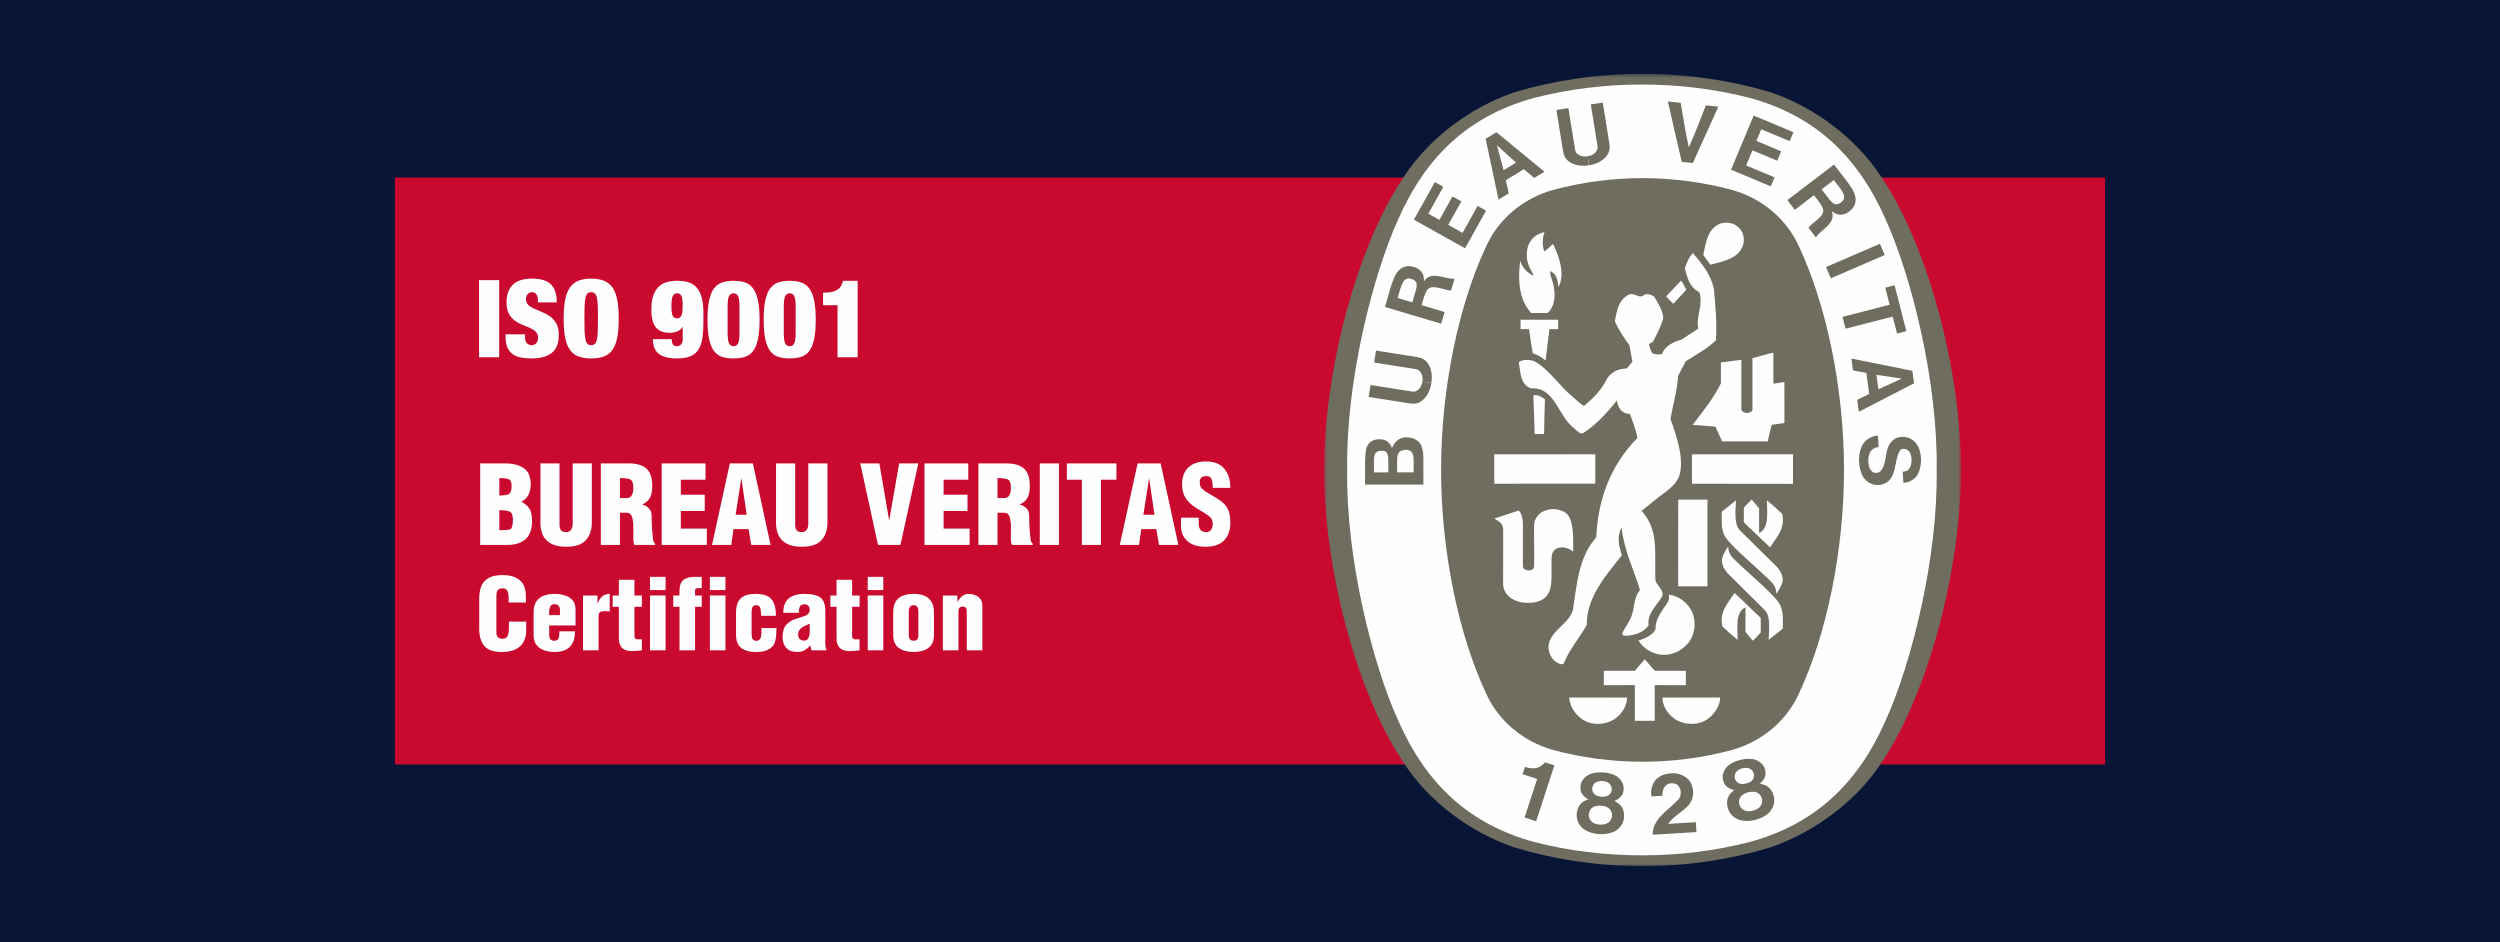 <?xml version="1.0" encoding="UTF-8"?>
<svg width="690px" height="260px" viewBox="0 0 690 260" version="1.1" xmlns="http://www.w3.org/2000/svg" xmlns:xlink="http://www.w3.org/1999/xlink">
    <rect x="0" y="0" width="690" height="260" fill="#333333" stroke="none"/>
    <title>bur_9100_iso_dark</title>
    <defs>
        <rect id="path-1" x="0" y="0" width="690" height="260"></rect>
        <polygon id="path-3" points="0.494 0.375 176.435 0.375 176.435 219.042 0.494 219.042"></polygon>
        <polygon id="path-5" points="0 219.043 471.998 219.043 471.998 0.375 0 0.375"></polygon>
    </defs>
    <g id="SLICES" stroke="none" stroke-width="1" fill="none" fill-rule="evenodd">
        <g id="Solutions-&gt;-Custom-design" transform="translate(-745, -4736)">
            <g id="cs3-≥1400px" transform="translate(25, 4736)">
                <g id="bur_9100_iso_dark" transform="translate(720, 0)">
                    <mask id="mask-2" fill="white">
                        <use xlink:href="#path-1"></use>
                    </mask>
                    <use id="Mask" fill="#091537" xlink:href="#path-1"></use>
                    <polygon id="Fill-1" fill="#C9092D" mask="url(#mask-2)" points="109 211 581 211 581 49 109 49"></polygon>
                    <g id="Group-125" mask="url(#mask-2)">
                        <g transform="translate(109, 20)">
                            <g id="Group-4" stroke="none" stroke-width="1" fill="none" fill-rule="evenodd" transform="translate(255.874, 0)">
                                <mask id="mask-4" fill="white">
                                    <use xlink:href="#path-3"></use>
                                </mask>
                                <g id="Clip-3"></g>
                                <path d="M88.464,219.042 L88.725,219.042 C101.04,219.042 112.633,217.241 123.837,213.85 C135.893,209.654 147.325,201.245 154.234,190.779 C165.634,174.098 175.986,141.858 176.435,109.745 L176.435,109.658 C175.986,77.557 165.634,45.307 154.234,28.63 C147.325,18.164 136.154,9.748 124.1,5.552 C112.894,2.176 100.769,0.375 88.464,0.375 C76.16,0.375 64.035,2.176 52.833,5.552 C40.775,9.748 29.604,18.164 22.697,28.63 C11.295,45.307 0.943,77.557 0.494,109.658 L0.494,109.745 C0.943,141.858 11.295,174.098 22.697,190.779 C29.604,201.245 40.775,209.62 52.833,213.816 C64.035,217.204 75.889,219.042 88.204,219.042 L88.464,219.042 Z" id="Fill-2" fill="#6F6D60" mask="url(#mask-4)"></path>
                            </g>
                            <path d="M425.514,109.701 C425.907,133.885 418.541,163.236 411.429,178.859 C403.574,196.703 391.563,207.564 373.912,212.386 C364.408,214.825 354.441,216.072 344.196,216.072 C333.949,216.072 323.92,214.825 314.42,212.386 C296.77,207.564 284.754,196.703 276.899,178.859 C269.789,163.236 262.431,133.885 262.826,109.701 C262.431,85.529 269.789,56.173 276.899,40.548 C284.754,22.709 296.77,11.843 314.42,7.018 C323.92,4.589 333.949,3.329 344.196,3.329 C354.441,3.329 364.408,4.589 373.912,7.018 C391.563,11.843 403.574,22.709 411.429,40.548 C418.541,56.173 425.907,85.529 425.514,109.701" id="Fill-5" stroke="none" fill="#FEFEFE" fill-rule="evenodd"></path>
                            <path d="M344.477,29.16 C352.918,29.16 361.354,30.343 369.135,32.445 C377.415,34.807 384.226,40.521 387.64,48.294 C395.065,64.228 399.951,87.164 399.951,109.701 C399.951,132.25 395.065,155.177 387.64,171.106 C384.226,178.891 377.415,184.593 369.135,186.965 C361.354,189.067 352.918,190.242 344.477,190.242 L344.203,190.242 C335.759,190.242 327.323,189.067 319.543,186.965 C311.263,184.593 304.453,178.891 301.038,171.106 C293.612,155.177 288.738,132.25 288.738,109.701 C288.738,87.164 293.612,64.228 301.038,48.294 C304.453,40.521 311.263,34.807 319.543,32.445 C327.323,30.343 335.759,29.16 344.203,29.16 L344.477,29.16 Z" id="Fill-7" stroke="none" fill="#6F6D60" fill-rule="evenodd"></path>
                            <path d="M356.425,59.933 C355.247,57.945 356.211,59.719 354.991,57.416" id="Fill-9" stroke="none" fill="#FEFEFE" fill-rule="evenodd"></path>
                            <polygon id="Fill-11" stroke="none" fill="#FEFEFE" fill-rule="evenodd" points="331.306 105.384 331.306 113.487 303.423 113.505 303.423 105.394"></polygon>
                            <path d="M325.003,175.578 C324.407,174.296 324.188,173.837 324.126,172.525 C329.971,172.525 333.887,172.525 340.07,172.53 C340.037,174.739 338.78,176.912 336.776,178.353 C334.567,179.96 330.888,180.313 328.439,178.944 C327.038,178.281 325.776,176.912 325.003,175.578" id="Fill-13" stroke="none" fill="#FEFEFE" fill-rule="evenodd"></path>
                            <path d="M342.215,169.101 L333.66,169.111 L333.66,165.141 L342.238,165.136 L344.941,161.949 C346.265,163.487 346.352,163.589 347.72,165.136 L356.288,165.136 L356.288,169.111 L347.708,169.101 L347.708,178.946 L342.215,178.946 L342.215,169.101 Z" id="Fill-15" stroke="none" fill="#FEFEFE" fill-rule="evenodd"></path>
                            <path d="M343.222,156.806 C344.984,156.22 347.458,155.204 347.955,153.512 C347.828,150.871 349.641,148.747 351.003,146.646 C351.681,145.729 351.768,145.175 351.572,144.186 C354.307,144.293 357.069,146.574 358.115,149.13 C359.206,151.721 358.783,155.127 357.104,157.291 C355.002,159.854 352.096,161.188 348.688,160.585 C346.556,160.1 344.459,158.801 343.222,156.806" id="Fill-17" stroke="none" fill="#FEFEFE" fill-rule="evenodd"></path>
                            <path d="M322.65,121.241 C321.125,120.486 319.06,120.173 317.364,120.983 C315.995,121.36 314.551,122.98 314.42,124.595 C314.333,129.422 314.509,130.91 314.42,136.211 C314.333,137.041 313.896,137.438 312.845,137.438 C311.963,137.394 311.315,136.954 311.317,136.196 L311.317,124.349 C311.247,123.089 311.039,121.86 310.164,120.913 L304.031,122.916 L303.467,123.117 C305.02,124.267 305.747,124.299 305.874,126.202 L305.862,141.363 L305.956,142.163 L306.175,142.692 L306.346,143.177 L306.562,143.569 C307.576,145.191 309.287,145.845 310.482,146.14 C311.007,146.307 311.938,146.374 312.467,146.384 C314.047,146.394 315.56,146.282 317.18,145.147 C319.704,143.177 319.147,139.716 319.214,134.683 C319.229,133.272 319.324,132.477 320.206,131.67 C320.938,131.113 321.962,130.935 322.903,131.143 C323.967,131.436 324.146,131.523 325.209,132.229 C325.244,127.889 325.37,122.543 322.65,121.241" id="Fill-19" stroke="none" fill="#FEFEFE" fill-rule="evenodd"></path>
                            <path d="M379.542,140.254 C375.065,135.852 367.312,129.716 366.688,127.117 C366.018,125.366 366.231,123.259 366.192,121.237 C367.483,120.213 368.561,119.332 370.127,118.112 C370.01,121.215 369.573,124.365 371.061,126.21 C374.717,129.852 378.041,133.149 381.338,136.366 C382.562,137.7 383.536,139.59 382.731,141.347 C382.354,142.176 381.825,143.133 381.258,143.905 C381.258,142.191 380.518,141.217 379.542,140.254" id="Fill-21" stroke="none" fill="#FEFEFE" fill-rule="evenodd"></path>
                            <path d="M354.188,117.915 C357.601,117.86 358.712,117.96 362.264,117.893 L362.264,141.833 L354.165,141.833 L354.188,117.915 Z" id="Fill-23" stroke="none" fill="#FEFEFE" fill-rule="evenodd"></path>
                            <path d="M372.298,120.135 C373.162,119.188 373.463,118.836 374.476,117.854 L376.511,120.309 L376.511,127.118 C379.378,125.717 378.677,121.635 378.677,118.1 C380.391,119.494 381.251,120.284 382.88,121.817 C383.8,125.891 381.355,128.216 379.519,131.068 L372.298,124.162 L372.298,120.135 Z" id="Fill-25" stroke="none" fill="#FEFEFE" fill-rule="evenodd"></path>
                            <path d="M378.884,101.822 L379.97,97.264 L383.502,96.74 L383.493,85.429 C382.136,85.63 381.567,85.779 380.457,85.906 L380.457,77.326 C378.596,77.708 376.639,78.376 374.674,78.831 L374.674,93.063 C374.651,93.751 373.556,93.982 373.327,93.97 L373.032,93.97 C372.331,93.97 371.618,93.49 371.618,93.008 L371.618,79.296 L365.969,80.023 L365.969,85.807 C363.969,89.868 361.028,93.555 358.149,97.264 C361.202,97.473 361.42,97.473 364.451,97.756 L366.322,101.822 L378.884,101.822 Z" id="Fill-27" stroke="none" fill="#FEFEFE" fill-rule="evenodd"></path>
                            <path d="M314.547,99.005 C314.453,95.256 314.299,92.809 314.212,89.122 C315.372,88.809 316.495,89.545 317.401,90.21 C317.255,94.913 317.255,94.868 317.163,99.787 L314.569,99.787 L314.547,99.005 Z" id="Fill-29" stroke="none" fill="#FEFEFE" fill-rule="evenodd"></path>
                            <path d="M314.038,77.496 C313.424,73.809 313.379,73.533 313.032,70.843 L310.677,70.843 L310.677,68.249 C314.738,68.237 316.982,68.254 321.041,68.254 L321.051,70.843 L318.634,70.843 L317.583,79.525 C316.532,78.579 315.332,77.916 314.038,77.496" id="Fill-31" stroke="none" fill="#FEFEFE" fill-rule="evenodd"></path>
                            <path d="M313.623,66.395 C310.157,62.678 309.907,57.091 310.572,52.048 L310.585,52.031 C311.213,53.909 312.396,55.248 314.269,56.125 C314.06,55.146 313.183,54.232 312.905,53.181 C312.103,51.144 312.167,48.24 313.501,46.451 C314.443,45.05 315.794,44.476 317.29,43.999 C316.718,45.679 316.544,47.711 317.245,49.41 C318.209,48.655 318.261,48.605 319.011,47.885 C319.302,47.609 319.433,47.517 319.674,47.343 C321.051,50.287 322.628,54.351 321.709,57.787 L321.133,59.275 C320.924,56.848 320.527,55.685 318.897,54.796 C318.688,56.212 319.585,57.218 319.804,59.061 C320.462,61.93 319.935,64.738 318.174,66.395 L313.623,66.395 Z" id="Fill-33" stroke="none" fill="#FEFEFE" fill-rule="evenodd"></path>
                            <path d="M356.425,59.933 L352.842,63.855 C351.883,62.936 351.792,62.827 350.828,61.821 C352.666,59.893 352.852,59.687 354.991,57.416" id="Fill-35" stroke="none" fill="#FEFEFE" fill-rule="evenodd"></path>
                            <path d="M361.104,50.384 C361.837,46.986 362.212,43.071 365.956,41.647 C367.365,41.252 369.277,41.438 370.472,42.484 C372.09,43.644 372.549,45.607 372.154,47.425 C371.046,51.368 366.644,52.113 363.072,53.06 L361.104,50.384 Z" id="Fill-37" stroke="none" fill="#FEFEFE" fill-rule="evenodd"></path>
                            <polygon id="Fill-39" stroke="none" fill="#FEFEFE" fill-rule="evenodd" points="385.866 105.384 385.866 113.542 357.978 113.505 357.978 105.394"></polygon>
                            <path d="M318.531,159.853 C317.403,154.706 323.613,152.843 325.079,148.572 C326.239,141.42 326.589,133.891 331.558,128.316 C332.055,117.798 335.453,108.512 342.916,100.876 C342.565,98.523 341.579,96.466 340.891,94.25 C339.905,94.21 339.239,94.037 338.362,93.237 C337.714,92.33 337.45,91.649 337.282,90.534 C334.681,93.758 331.459,97.368 327.919,99.547 C327.268,99.902 326.438,99.142 325.253,98.036 C320.911,94.605 320.175,86.82 313.545,87.175 C310.534,86.152 310.678,82.612 310.186,79.951 C311.307,79.144 313.118,79.186 314.464,79.705 C318.595,81.916 321.348,86.572 325.253,89.697 C326.299,90.529 327.24,91.629 328.209,92.027 C330.77,89.818 332.832,87.923 334.556,84.505 C335.761,82.579 337.761,81.737 339.979,81.705 L341.549,79.849 L340.707,75.221 C339.102,73.157 337.761,70.986 336.68,68.665 C337.242,66.005 337.599,62.924 340.29,61.454 C342.041,60.366 343.485,62.855 344.913,61.272 C345.969,61.054 346.866,61.344 347.598,61.941 C348.689,63.834 349.996,65.727 350.06,67.928 C349.39,70.064 348.383,72.069 347.37,74.071 C347.129,74.526 346.518,74.662 346.108,74.978 C346.351,75.882 346.555,76.905 347.184,77.606 C347.993,77.78 348.736,77.917 349.713,77.748 C350.483,75.395 353.007,74.349 355.108,73.716 L359.736,70.7 C359.001,67.2 361.239,64.112 359.985,60.604 C357.349,59.384 356.589,56.388 356.027,54.056 C356.442,52.59 357.165,51.047 358.209,49.815 L358.367,49.997 C360.896,52.933 363.204,55.949 364.004,59.593 C364.461,64.256 364.923,69.021 364.605,73.89 C362.121,76.379 359.1,77.852 356.266,79.705 L354.167,83.74 C353.913,87.908 352.689,91.662 352.065,95.689 C353.849,100.558 355.983,107.046 354.405,111.563 C353.225,114.253 350.674,115.719 348.793,117.202 L344.076,120.993 C348.813,126.232 347.666,132.164 347.874,139.756 C347.829,141.589 351.111,143.115 349.362,145.206 C347.894,147.544 345.614,149.447 346.004,152.532 C344.548,154.972 341.055,155.491 339.425,155.476 C339.075,155.491 338.779,155.23 338.779,154.88 C339.135,153.608 340.114,152.634 340.64,151.444 C342.324,148.853 341.549,145.278 343.649,142.856 C341.915,137.225 339.304,131.998 338.606,125.969 L338.539,125.596 C337.137,128.358 337.91,131.074 338.65,133.245 C333.987,139.132 328.932,144.784 328.932,152.532 C326.94,156.075 324.1,159.294 322.627,163.045 C322.123,163.667 321.194,163.118 320.632,162.8 C319.291,161.915 318.99,161.056 318.531,159.853" id="Fill-41" stroke="none" fill="#FEFEFE" fill-rule="evenodd"></path>
                            <path d="M369.714,134.46 C374.191,138.862 381.939,144.996 382.575,147.602 C383.241,149.353 383.032,151.455 383.067,153.487 C381.772,154.501 380.702,155.39 379.137,156.602 C379.253,153.507 379.696,150.349 378.195,148.504 C374.541,144.864 371.225,141.57 367.93,138.343 C366.706,137.014 365.722,135.124 366.532,133.375 C366.914,132.53 367.439,131.589 367.998,130.811 C367.998,132.523 368.735,133.497 369.714,134.46" id="Fill-43" stroke="none" fill="#FEFEFE" fill-rule="evenodd"></path>
                            <path d="M376.961,154.579 C376.106,155.53 375.793,155.873 374.787,156.855 L372.752,154.41 L372.752,147.601 C369.878,149.004 370.586,153.076 370.586,156.606 C368.872,155.225 368.012,154.432 366.378,152.9 C365.464,148.831 367.908,146.5 369.749,143.653 L376.961,150.552 L376.961,154.579 Z" id="Fill-45" stroke="none" fill="#FEFEFE" fill-rule="evenodd"></path>
                            <path d="M364.901,175.578 C365.497,174.296 365.711,173.837 365.778,172.525 C359.928,172.525 356.015,172.525 349.827,172.53 C349.859,174.739 351.124,176.912 353.121,178.353 C355.327,179.96 359.013,180.313 361.463,178.944 C362.866,178.281 364.126,176.912 364.901,175.578" id="Fill-47" stroke="none" fill="#FEFEFE" fill-rule="evenodd"></path>
                            <path d="M347.15,210.377 C347.076,205.952 351.398,203.709 354.123,200.775 C354.864,200.062 355.144,198.664 354.615,197.494 C354.292,196.766 353.805,196.418 353.224,196.271 C352.263,196.043 351.45,196.194 350.849,196.723 C349.997,197.508 349.766,198.527 349.803,199.63 L346.79,199.809 C346.527,198.134 346.931,196.505 347.955,195.243 C349.368,193.73 351.495,193.308 353.564,193.444 C355.211,193.71 357.142,194.709 357.815,196.443 C358.692,198.311 358.399,200.706 357.012,202.288 C355.221,204.201 352.886,205.229 351.408,207.383 L359.057,206.926 C359.116,207.878 359.166,208.789 359.221,209.654 L347.15,210.377 Z" id="Fill-49" stroke="none" fill="#6F6D60" fill-rule="evenodd"></path>
                            <path d="M320.001,191.255 L319.956,191.397 L314.968,206.67 L311.788,205.626 L315.209,195.165 L315.263,194.991 C313.994,194.544 312.469,194.107 311.227,193.667 L311.88,191.692 C313.49,192.115 315.144,192.381 316.543,191.22 C317.057,190.828 317.146,190.711 317.42,190.411 L320.001,191.255 Z" id="Fill-51" stroke="none" fill="#6F6D60" fill-rule="evenodd"></path>
                            <path d="M380.549,199.712 C380.149,198.212 379.311,196.999 377.632,196.515 L376.666,196.301 C377.654,195.603 378.574,194.185 378.238,192.804 C378.012,191.226 376.867,190.227 375.438,189.678 C374.189,189.306 372.726,189.368 371.34,189.726 C369.938,190.051 368.609,190.672 367.68,191.594 C366.674,192.739 366.13,194.157 366.662,195.655 C367.002,197.039 368.485,197.864 369.683,198.033 L368.927,198.669 C367.658,199.871 367.482,201.337 367.834,202.852 C368.217,204.549 369.573,205.866 371.213,206.35 C372.462,206.68 373.973,206.661 375.426,206.305 C376.882,205.943 378.228,205.252 379.17,204.39 C380.412,203.185 380.998,201.392 380.549,199.712 M370.033,195.35 C369.655,194.692 369.648,193.569 370.328,192.91 C370.721,192.498 371.295,192.197 371.913,192.046 C372.525,191.887 373.178,191.882 373.719,192.071 C374.624,192.342 375.143,193.338 375.111,194.098 C375.111,194.692 374.83,195.161 374.455,195.524 C374.067,195.864 373.523,196.118 372.947,196.247 C372.375,196.408 371.784,196.428 371.27,196.311 C370.766,196.16 370.306,195.879 370.033,195.35 M376.713,202.716 C376.303,203.19 375.58,203.555 374.8,203.744 C374.015,203.943 373.205,203.958 372.626,203.729 C371.831,203.438 371.29,202.808 371.094,202.114 C370.793,201.071 371.094,199.966 371.998,199.335 C372.375,199.066 372.934,198.805 373.536,198.644 C374.147,198.51 374.765,198.48 375.225,198.542 C376.313,198.674 377.1,199.513 377.309,200.582 C377.463,201.29 377.277,202.095 376.713,202.716" id="Fill-53" stroke="none" fill="#6F6D60" fill-rule="evenodd"></path>
                            <path d="M339.239,205.452 C339.303,203.904 338.874,202.503 337.413,201.537 L336.553,201.047 C337.709,200.667 338.998,199.587 339.097,198.168 C339.348,196.598 338.551,195.301 337.356,194.355 C336.28,193.622 334.862,193.245 333.428,193.187 C331.995,193.071 330.539,193.279 329.379,193.876 C328.077,194.666 327.136,195.86 327.19,197.445 C327.113,198.864 328.274,200.096 329.379,200.615 L328.46,200.993 C326.885,201.775 326.294,203.114 326.172,204.667 C326.033,206.393 326.93,208.063 328.36,209.014 C329.456,209.697 330.902,210.125 332.4,210.217 C333.888,210.304 335.376,210.053 336.546,209.514 C338.079,208.721 339.174,207.198 339.239,205.452 M330.499,198.158 C330.33,197.408 330.666,196.345 331.515,195.913 C332.007,195.632 332.653,195.52 333.282,195.56 C333.915,195.597 334.544,195.786 334.993,196.121 C335.786,196.66 335.98,197.751 335.726,198.479 C335.547,199.043 335.142,199.41 334.675,199.644 C334.201,199.853 333.615,199.935 333.018,199.887 C332.432,199.858 331.851,199.711 331.404,199.445 C330.966,199.15 330.616,198.742 330.499,198.158 M334.688,207.178 C334.161,207.509 333.364,207.646 332.554,207.591 C331.741,207.549 330.966,207.31 330.487,206.923 C329.816,206.413 329.488,205.651 329.506,204.928 C329.528,203.85 330.147,202.876 331.19,202.545 C331.632,202.404 332.248,202.322 332.872,202.352 C333.498,202.396 334.097,202.55 334.514,202.749 C335.508,203.201 336.009,204.24 335.9,205.315 C335.83,206.038 335.408,206.746 334.688,207.178" id="Fill-55" stroke="none" fill="#6F6D60" fill-rule="evenodd"></path>
                            <polygon id="Fill-57" stroke="none" fill="#6F6D60" fill-rule="evenodd" points="411.189 50.39 396.318 56.807 394.984 53.702 409.85 47.287"></polygon>
                            <path d="M355.156,24.673 L351.33,8.012 L354.855,8.365 C355.566,12.488 356.288,17.171 357.121,20.642 C358.629,17.407 360.288,12.965 361.816,9.07 L365.276,9.425 L358.229,24.982 L355.156,24.673 Z" id="Fill-59" stroke="none" fill="#6F6D60" fill-rule="evenodd"></path>
                            <polygon id="Fill-61" stroke="none" fill="#6F6D60" fill-rule="evenodd" points="291.884 34.222 288.267 40.689 285.218 38.982 289.36 31.569 287.019 30.25 281.226 40.634 295.356 48.536 301.157 38.145 298.817 36.838 294.656 44.278 290.711 42.05 294.34 35.584"></polygon>
                            <path d="M283.305,103.043 C282.543,101.296 280.662,100.608 278.734,100.705 C277.095,100.891 275.853,102.004 275.165,103.698 C274.911,102.702 273.997,101.46 272.444,101.276 C270.815,101.078 269.272,101.515 268.482,102.889 C267.416,104.267 267.873,110.292 267.759,113.759 L283.847,113.745 L283.857,112.567 C283.77,106.165 284.13,105.405 283.305,103.043 M274.171,110.374 L270.201,110.378 C270.32,106.66 269.707,104.685 271.972,104.431 C273.319,104.334 273.696,104.64 273.997,105.445 C274.258,106.282 274.178,107.147 274.171,110.374 M281.166,110.364 L276.645,110.374 L276.613,110.374 C276.69,106.774 276.131,104.662 278.277,104.245 C279.02,104.044 279.949,104.116 280.498,104.685 C281.41,105.564 281.122,107.035 281.166,110.364" id="Fill-63" stroke="none" fill="#6F6D60" fill-rule="evenodd"></path>
                            <polygon id="Fill-65" stroke="none" fill="#6F6D60" fill-rule="evenodd" points="411.332 59.397 413.903 58.733 417.152 71.4 414.591 72.064 413.376 67.379 400.379 70.722 399.534 67.456 412.534 64.107"></polygon>
                            <path d="M329.566,25.61 C327.758,25.911 325.91,25.742 324.417,24.827 C323.13,24.072 322.673,23.116 322.432,21.928 L320.571,10.359 L323.875,9.825 L325.741,21.397 C325.922,22.348 326.759,22.935 327.641,23.108 C328.125,23.235 328.669,23.225 329.194,23.126" id="Fill-67" stroke="none" fill="#6F6D60" fill-rule="evenodd"></path>
                            <path d="M329.61,25.604 C331.411,25.326 333.11,24.58 334.243,23.246 C335.234,22.136 335.371,21.073 335.224,19.87 L333.374,8.309 L330.07,8.828 L331.918,20.407 C332.05,21.281 331.423,22.181 330.653,22.623 C330.229,22.891 329.714,23.055 329.193,23.125" id="Fill-69" stroke="none" fill="#6F6D60" fill-rule="evenodd"></path>
                            <path d="M418.806,82.343 L401.986,78.967 L402.445,82.251 L406.107,82.924 L406.909,88.712 L403.578,90.359 L404.038,93.641 L419.286,85.791 L418.806,82.343 Z M409.448,87.443 L408.892,83.448 L415.877,84.499 L415.905,84.499 L415.89,84.504 L415.905,84.512 L415.877,84.512 L409.448,87.443 Z" id="Fill-71" stroke="none" fill="#6F6D60" fill-rule="evenodd"></path>
                            <path d="M416.371,110.16 L416.671,110.111 L417.044,110.019 L417.307,109.924 C418.38,109.346 418.629,107.922 418.577,106.762 C418.532,105.592 418.172,104.399 417.064,103.977 C416.497,103.818 415.774,103.768 415.402,104.355 C413.573,107.063 414.845,112.804 410.128,113.805 C408.071,114.145 406.277,113.253 405.214,111.609 C403.748,108.995 403.627,104.919 405.301,102.397 C406.307,101.073 407.681,100.268 409.323,100.258 L409.514,103.354 C408.508,103.49 407.507,104.009 407.047,104.996 C406.364,106.62 406.533,109.204 407.721,110.155 C408.158,110.642 409.166,110.588 409.71,110.297 C411.584,108.951 411.206,105.604 412.135,103.354 C412.458,102.407 413.332,101.433 414.227,100.956 C415.884,100.246 418.013,100.497 419.347,101.823 C421.496,103.845 421.605,107.835 420.599,110.26 C420.042,111.939 418.219,113.164 416.326,113.285 L416.13,110.165 L416.371,110.16 Z" id="Fill-73" stroke="none" fill="#6F6D60" fill-rule="evenodd"></path>
                            <path d="M286.044,85.747 C285.773,87.543 285.041,89.259 283.704,90.397 C282.591,91.383 281.538,91.52 280.333,91.383 L268.757,89.567 L269.276,86.266 L280.847,88.077 C281.811,88.191 282.626,87.575 283.063,86.797 C283.331,86.37 283.495,85.861 283.562,85.332" id="Fill-75" stroke="none" fill="#6F6D60" fill-rule="evenodd"></path>
                            <path d="M286.051,85.703 C286.347,83.902 286.166,82.049 285.246,80.553 C284.491,79.274 283.527,78.819 282.342,78.586 L270.771,76.762 L270.249,80.061 L281.821,81.89 C282.695,82.041 283.363,82.903 283.54,83.783 C283.659,84.269 283.659,84.811 283.562,85.33" id="Fill-77" stroke="none" fill="#6F6D60" fill-rule="evenodd"></path>
                            <path d="M304.013,16.499 L301.037,18.305 L304.592,35.086 L307.427,33.362 L306.597,29.74 L311.598,26.704 L314.43,29.112 L317.267,27.392 L304.013,16.499 Z M305.978,26.978 L304.187,20.144 L304.167,20.111 L304.177,20.126 L304.177,20.106 L304.187,20.139 L309.427,24.876 L305.978,26.978 Z" id="Fill-79" stroke="none" fill="#6F6D60" fill-rule="evenodd"></path>
                            <polygon id="Fill-81" stroke="none" fill="#6F6D60" fill-rule="evenodd" points="382.596 21.768 375.767 18.902 377.118 15.69 384.958 18.961 385.997 16.489 375.017 11.899 368.769 26.841 379.747 31.432 380.78 28.953 372.92 25.664 374.681 21.49 381.528 24.362"></polygon>
                            <path d="M284.021,57.651 C284.009,56.541 283.951,55.617 283.027,54.73 C282.133,53.806 280.722,53.378 279.331,53.48 C275.726,54.039 275.244,58.18 273.252,64.726 L288.758,69.349 L289.722,66.12 L283.606,64.294 L283.348,64.212 C283.768,62.724 284.361,60.828 284.662,60.426 C285.782,57.852 289.886,60.381 291.513,60.13 L292.467,56.923 C289.69,57.077 285.979,54.598 284.021,57.651 M280.787,63.444 L276.732,62.242 C277.619,59.472 278.014,56.687 279.962,56.864 C280.744,56.983 281.283,57.192 281.745,57.76 C282.501,58.707 281.527,60.774 280.787,63.444" id="Fill-83" stroke="none" fill="#6F6D60" fill-rule="evenodd"></path>
                            <path d="M397.176,25.418 L384.313,35.233 L386.36,37.914 L391.435,34.041 L391.654,33.877 C392.618,35.097 393.79,36.689 393.942,37.176 C395.365,39.583 390.909,41.426 390.158,42.882 L392.181,45.543 C393.693,43.205 397.877,41.67 396.565,38.276 C397.472,38.927 398.264,39.424 399.516,39.196 C400.781,39.022 401.966,38.135 402.699,36.947 C404.361,33.708 401.295,30.883 397.176,25.418 M399.596,35.464 C399.032,36.028 398.54,36.339 397.817,36.379 C396.602,36.433 395.507,34.423 393.773,32.262 L397.137,29.696 C398.863,32.034 400.88,33.991 399.596,35.464" id="Fill-85" stroke="none" fill="#6F6D60" fill-rule="evenodd"></path>
                            <path d="M31.384,146.292 L31.384,144.995 C31.384,143.246 30.874,142.372 29.856,142.372 C29.148,142.372 28.661,142.543 28.398,142.884 C28.132,143.226 28.003,143.756 28.003,144.478 L28.003,154.49 C28.003,155.084 28.137,155.533 28.407,155.841 C28.678,156.147 29.11,156.298 29.704,156.298 C30.427,156.298 30.902,156.03 31.125,155.491 C31.349,154.954 31.463,154.254 31.463,153.394 L31.463,151.566 L36.223,151.566 L36.223,154.045 C36.223,155.879 35.664,157.319 34.546,158.37 C33.428,159.423 31.697,159.948 29.356,159.948 C27.227,159.948 25.68,159.404 24.716,158.316 C23.752,157.225 23.268,155.62 23.268,153.494 L23.268,145.177 C23.268,142.978 23.787,141.356 24.823,140.3 C25.861,139.247 27.471,138.72 29.652,138.72 C31.744,138.72 33.346,139.195 34.464,140.139 C35.582,141.088 36.141,142.571 36.141,144.588 L36.141,146.292 L31.384,146.292 Z" id="Fill-87" stroke="none" fill="#FEFEFE" fill-rule="evenodd"></path>
                            <path d="M45.551,149.781 L45.551,148.292 C45.551,147.915 45.434,147.562 45.198,147.239 C44.967,146.916 44.595,146.752 44.091,146.752 C43.534,146.752 43.139,146.936 42.915,147.306 C42.692,147.676 42.578,148.168 42.578,148.782 L42.578,149.781 L45.551,149.781 Z M42.578,152.622 L42.578,155.253 C42.578,155.72 42.684,156.1 42.901,156.396 C43.114,156.692 43.442,156.841 43.889,156.841 C44.585,156.841 45.01,156.625 45.164,156.197 C45.313,155.767 45.39,155.117 45.39,154.245 L49.69,154.245 C49.69,158.048 47.814,159.948 44.063,159.948 C42.371,159.948 40.983,159.571 39.902,158.816 C38.819,158.06 38.277,156.87 38.277,155.251 L38.277,149.097 C38.277,147.259 38.792,145.937 39.818,145.128 C40.846,144.318 42.262,143.913 44.063,143.913 C45.76,143.913 47.149,144.261 48.229,144.956 C49.312,145.649 49.851,146.762 49.851,148.292 L49.851,152.622 L42.578,152.622 Z" id="Fill-89" stroke="none" fill="#FEFEFE" fill-rule="evenodd"></path>
                            <path d="M55.91,144.373 L55.91,146.671 C56.196,145.796 56.616,145.121 57.167,144.636 C57.719,144.154 58.424,143.911 59.289,143.911 L59.289,148.78 C59.11,148.745 58.901,148.718 58.668,148.698 C58.434,148.681 58.208,148.671 57.992,148.671 C57.468,148.671 57.04,148.735 56.705,148.862 C56.375,148.986 56.206,149.421 56.206,150.159 L56.206,159.489 L51.908,159.489 L51.908,144.373 L55.91,144.373 Z" id="Fill-91" stroke="none" fill="#FEFEFE" fill-rule="evenodd"></path>
                            <path d="M60.102,147.483 L60.102,144.373 L61.806,144.373 L61.806,140.018 L66.104,140.018 L66.104,144.373 L68.159,144.373 L68.159,147.483 L66.104,147.483 L66.104,155.41 C66.104,155.808 66.181,156.081 66.335,156.23 C66.487,156.384 66.728,156.461 67.051,156.461 L67.754,156.461 L68.159,156.461 L68.159,159.489 C67.764,159.539 67.301,159.586 66.78,159.636 C66.258,159.681 65.799,159.705 65.401,159.705 C63.004,159.705 61.806,158.545 61.806,156.225 L61.806,147.483 L60.102,147.483 Z" id="Fill-93" stroke="none" fill="#FEFEFE" fill-rule="evenodd"></path>
                            <mask id="mask-6" fill="white">
                                <use xlink:href="#path-5"></use>
                            </mask>
                            <g id="Clip-96" stroke="none" fill="none"></g>
                            <path d="M70.403,159.491 L74.7,159.491 L74.7,144.347 L70.403,144.347 L70.403,159.491 Z M70.403,142.859 L74.7,142.859 L74.7,139.207 L70.403,139.207 L70.403,142.859 Z" id="Fill-95" stroke="none" fill="#FEFEFE" fill-rule="evenodd" mask="url(#mask-6)"></path>
                            <path d="M78.542,147.483 L76.813,147.483 L76.813,144.373 L78.515,144.373 L78.542,143.049 C78.542,141.66 78.89,140.674 79.586,140.085 C80.279,139.501 81.347,139.208 82.79,139.208 L84.683,139.208 L84.683,142.318 L83.764,142.318 C83.473,142.318 83.25,142.358 83.086,142.44 C82.924,142.52 82.842,142.651 82.842,142.833 L82.842,144.373 L84.683,144.373 L84.683,147.483 L82.842,147.483 L82.842,159.489 L78.542,159.489 L78.542,147.483 Z" id="Fill-97" stroke="none" fill="#FEFEFE" fill-rule="evenodd" mask="url(#mask-6)"></path>
                            <path d="M86.927,159.491 L91.225,159.491 L91.225,144.347 L86.927,144.347 L86.927,159.491 Z M86.927,142.859 L91.225,142.859 L91.225,139.207 L86.927,139.207 L86.927,142.859 Z" id="Fill-98" stroke="none" fill="#FEFEFE" fill-rule="evenodd" mask="url(#mask-6)"></path>
                            <path d="M101.097,149.97 L101.069,149.701 C101.015,149.122 100.96,148.546 100.908,147.967 C100.709,147.336 100.322,147.021 99.743,147.021 C99.238,147.021 98.896,147.185 98.717,147.51 C98.535,147.836 98.446,148.285 98.446,148.862 L98.446,155.107 C98.446,155.648 98.545,156.078 98.744,156.394 C98.943,156.709 99.301,156.866 99.825,156.866 C100.22,156.866 100.54,156.687 100.786,156.327 C101.03,155.964 101.149,155.306 101.149,154.352 L101.149,153.351 L105.315,153.351 C105.315,153.872 105.288,154.503 105.233,155.244 C105.181,155.984 105.054,156.677 104.855,157.325 C104.657,157.976 104.197,158.538 103.477,159.017 C102.754,159.494 101.897,159.787 100.908,159.894 C100.727,159.894 100.463,159.904 100.12,159.921 C99.78,159.941 99.564,159.949 99.474,159.949 C97.835,159.949 96.536,159.576 95.579,158.828 C94.625,158.083 94.146,156.888 94.146,155.251 L94.146,149.095 C94.146,147.227 94.593,145.893 95.485,145.101 C96.379,144.311 97.708,143.913 99.474,143.913 C101.564,143.913 103.032,144.385 103.881,145.334 C104.729,146.281 105.153,147.826 105.153,149.97 L101.097,149.97 Z" id="Fill-99" stroke="none" fill="#FEFEFE" fill-rule="evenodd" mask="url(#mask-6)"></path>
                            <path d="M114.481,152.134 C113.773,152.459 113.293,152.675 113.05,152.784 C112.804,152.891 112.541,153.048 112.257,153.256 C111.977,153.463 111.743,153.721 111.562,154.027 C111.383,154.335 111.291,154.72 111.291,155.189 C111.291,155.676 111.43,156.069 111.713,156.367 C111.994,156.662 112.389,156.811 112.898,156.811 C113.465,156.811 113.867,156.578 114.116,156.111 C114.359,155.639 114.481,155.107 114.481,154.513 L114.481,152.134 Z M114.642,158.138 C114.086,158.759 113.524,159.216 112.968,159.509 C112.409,159.802 111.733,159.949 110.938,159.949 C109.714,159.949 108.747,159.579 108.047,158.843 C107.344,158.103 106.991,157.124 106.991,155.902 C106.991,154.354 107.324,153.207 107.992,152.461 C108.658,151.714 109.498,151.177 110.506,150.854 C111.517,150.529 112.454,150.223 113.318,149.938 C114.096,149.577 114.481,149.046 114.481,148.345 C114.481,147.896 114.359,147.523 114.118,147.225 C113.875,146.927 113.544,146.78 113.129,146.78 C112.426,146.78 111.974,146.979 111.778,147.374 C111.579,147.771 111.48,148.355 111.48,149.133 L107.182,149.133 C107.182,147.312 107.692,145.985 108.71,145.155 C109.726,144.326 111.155,143.911 112.993,143.911 C115.122,143.911 116.617,144.264 117.484,144.967 C118.349,145.67 118.781,146.86 118.781,148.539 L118.781,157.812 C118.781,158.048 118.813,158.307 118.878,158.597 C118.94,158.886 119.024,159.184 119.134,159.489 L114.943,159.489 L114.642,158.138 Z" id="Fill-100" stroke="none" fill="#FEFEFE" fill-rule="evenodd" mask="url(#mask-6)"></path>
                            <path d="M120.189,147.483 L120.189,144.373 L121.893,144.373 L121.893,140.018 L126.191,140.018 L126.191,144.373 L128.245,144.373 L128.245,147.483 L126.191,147.483 L126.191,155.41 C126.191,155.808 126.268,156.081 126.422,156.23 C126.574,156.384 126.814,156.461 127.137,156.461 L127.84,156.461 L128.245,156.461 L128.245,159.489 C127.85,159.539 127.388,159.586 126.867,159.636 C126.345,159.681 125.885,159.705 125.488,159.705 C123.091,159.705 121.893,158.545 121.893,156.225 L121.893,147.483 L120.189,147.483 Z" id="Fill-101" stroke="none" fill="#FEFEFE" fill-rule="evenodd" mask="url(#mask-6)"></path>
                            <path d="M130.493,159.491 L134.791,159.491 L134.791,144.347 L130.493,144.347 L130.493,159.491 Z M130.493,142.859 L134.791,142.859 L134.791,139.207 L130.493,139.207 L130.493,142.859 Z" id="Fill-102" stroke="none" fill="#FEFEFE" fill-rule="evenodd" mask="url(#mask-6)"></path>
                            <path d="M141.822,155.518 C141.911,156.397 142.353,156.839 143.146,156.839 C143.58,156.839 143.901,156.735 144.107,156.529 C144.316,156.323 144.437,155.985 144.472,155.518 L144.472,148.776 C144.472,148.237 144.373,147.809 144.174,147.496 C143.975,147.181 143.633,147.022 143.146,147.022 C142.679,147.022 142.341,147.186 142.132,147.506 C141.926,147.832 141.822,148.254 141.822,148.776 L141.822,155.518 Z M137.524,149.096 C137.524,147.243 138.013,145.916 138.995,145.116 C139.978,144.314 141.362,143.912 143.146,143.912 C146.897,143.912 148.772,145.641 148.772,149.096 L148.772,155.252 C148.772,156.872 148.273,158.059 147.269,158.814 C146.271,159.572 144.895,159.947 143.146,159.947 C141.469,159.947 140.115,159.577 139.079,158.829 C138.041,158.082 137.524,156.889 137.524,155.252 L137.524,149.096 Z" id="Fill-103" stroke="none" fill="#FEFEFE" fill-rule="evenodd" mask="url(#mask-6)"></path>
                            <path d="M155.235,144.373 L155.235,146.266 C155.469,145.647 155.874,145.098 156.45,144.626 C157.029,144.149 157.642,143.911 158.288,143.911 C159.354,143.911 160.258,144.194 161.008,144.751 C161.756,145.309 162.129,146.085 162.129,147.078 L162.129,159.489 L157.831,159.489 L157.831,148.671 C157.831,148.276 157.744,147.968 157.573,147.751 C157.401,147.535 157.108,147.426 156.696,147.426 C155.918,147.426 155.531,147.843 155.531,148.671 L155.531,159.489 L151.233,159.489 L151.233,144.373 L155.235,144.373 Z" id="Fill-104" stroke="none" fill="#FEFEFE" fill-rule="evenodd" mask="url(#mask-6)"></path>
                            <path d="M28.814,126.35 C30.114,126.35 31.063,126.281 31.664,126.139 C32.265,126 32.563,125.101 32.563,123.439 C32.563,122.261 32.28,121.526 31.708,121.235 C31.14,120.945 30.173,120.8 28.814,120.8 L28.814,126.35 Z M28.814,116.751 C30.133,116.751 31.03,116.612 31.5,116.331 C31.969,116.051 32.203,115.303 32.203,114.083 C32.203,113.102 31.944,112.503 31.425,112.282 C30.904,112.061 30.034,111.952 28.814,111.952 L28.814,116.751 Z M23.535,130.399 L23.535,107.902 L30.374,107.902 C32.575,107.902 34.309,108.342 35.579,109.222 C36.846,110.103 37.482,111.601 37.482,113.72 C37.482,114.781 37.283,115.718 36.883,116.525 C36.483,117.335 35.832,117.981 34.933,118.46 C36.093,119.161 36.868,119.881 37.258,120.619 C37.648,121.359 37.844,122.45 37.844,123.891 C37.844,126.092 37.248,127.726 36.058,128.795 C34.868,129.865 33.174,130.399 30.973,130.399 L23.535,130.399 Z" id="Fill-105" stroke="none" fill="#FEFEFE" fill-rule="evenodd" mask="url(#mask-6)"></path>
                            <path d="M40.154,107.903 L45.432,107.903 L45.432,124.853 C45.432,125.491 45.562,125.986 45.82,126.336 C46.081,126.686 46.56,126.86 47.261,126.86 C47.879,126.86 48.337,126.641 48.627,126.199 C48.915,125.759 49.062,125.263 49.062,124.704 L49.062,107.903 L54.341,107.903 L54.341,124.17 C54.341,126.246 53.789,127.888 52.691,129.096 C51.591,130.306 49.77,130.909 47.234,130.909 C44.933,130.909 43.177,130.355 41.967,129.247 C40.757,128.139 40.154,126.445 40.154,124.17 L40.154,107.903 Z" id="Fill-106" stroke="none" fill="#FEFEFE" fill-rule="evenodd" mask="url(#mask-6)"></path>
                            <path d="M62.111,117.471 L63.912,117.471 C64.61,117.471 65.099,117.208 65.378,116.676 C65.661,116.147 65.8,115.481 65.8,114.681 C65.8,113.442 65.549,112.677 65.05,112.386 C64.548,112.098 63.569,111.951 62.111,111.951 L62.111,117.471 Z M62.111,130.399 L56.832,130.399 L56.832,107.902 L64.541,107.902 C66.759,107.902 68.394,108.389 69.444,109.355 C70.495,110.327 71.019,111.911 71.019,114.11 C71.019,115.432 70.826,116.49 70.436,117.292 C70.043,118.092 69.308,118.741 68.23,119.24 C69.01,119.441 69.638,119.799 70.12,120.321 C70.6,120.84 70.84,121.471 70.84,122.211 C70.84,123.292 70.883,124.564 70.972,126.034 C71.064,127.505 71.178,128.598 71.32,129.321 C71.459,129.659 71.628,129.92 71.829,130.098 L71.829,130.399 L66.098,130.399 C65.996,130.121 65.924,129.89 65.875,129.711 C65.825,129.53 65.8,129.328 65.8,129.11 L65.8,126.948 L65.8,126.501 L65.8,126.139 L65.8,124.668 C65.738,124.31 65.683,123.895 65.634,123.423 C65.581,122.956 65.427,122.519 65.164,122.119 C64.903,121.722 64.468,121.52 63.865,121.52 L62.111,121.52 L62.111,130.399 Z" id="Fill-107" stroke="none" fill="#FEFEFE" fill-rule="evenodd" mask="url(#mask-6)"></path>
                            <polygon id="Fill-108" stroke="none" fill="#FEFEFE" fill-rule="evenodd" mask="url(#mask-6)" points="73.63 130.399 73.63 107.902 85.715 107.902 85.715 112.401 78.909 112.401 78.909 116.542 85.507 116.542 85.507 121.039 78.909 121.039 78.909 125.898 86.078 125.898 86.078 130.399"></polygon>
                            <path d="M95.614,111.952 L94.024,122.06 L97.085,122.06 L95.614,111.952 Z M87.516,130.4 L92.437,107.903 L98.794,107.903 L103.683,130.4 L98.347,130.4 L97.594,126.02 L93.455,126.02 L92.827,130.4 L87.516,130.4 Z" id="Fill-109" stroke="none" fill="#FEFEFE" fill-rule="evenodd" mask="url(#mask-6)"></path>
                            <path d="M105.184,107.903 L110.463,107.903 L110.463,124.853 C110.463,125.491 110.593,125.986 110.851,126.336 C111.112,126.686 111.591,126.86 112.292,126.86 C112.91,126.86 113.367,126.641 113.658,126.199 C113.946,125.759 114.093,125.263 114.093,124.704 L114.093,107.903 L119.372,107.903 L119.372,124.17 C119.372,126.246 118.82,127.888 117.722,129.096 C116.622,130.306 114.801,130.909 112.264,130.909 C109.964,130.909 108.208,130.355 106.998,129.247 C105.788,128.139 105.184,126.445 105.184,124.17 L105.184,107.903 Z" id="Fill-110" stroke="none" fill="#FEFEFE" fill-rule="evenodd" mask="url(#mask-6)"></path>
                            <polygon id="Fill-111" stroke="none" fill="#FEFEFE" fill-rule="evenodd" mask="url(#mask-6)" points="133.321 130.399 128.43 107.902 133.709 107.902 136.409 123.679 139.169 107.902 144.448 107.902 139.529 130.399"></polygon>
                            <polygon id="Fill-112" stroke="none" fill="#FEFEFE" fill-rule="evenodd" mask="url(#mask-6)" points="146.159 130.399 146.159 107.902 158.245 107.902 158.245 112.401 151.438 112.401 151.438 116.542 158.036 116.542 158.036 121.039 151.438 121.039 151.438 125.898 158.608 125.898 158.608 130.399"></polygon>
                            <path d="M166.317,117.471 L168.118,117.471 C168.816,117.471 169.305,117.208 169.584,116.676 C169.867,116.147 170.006,115.481 170.006,114.681 C170.006,113.442 169.755,112.677 169.256,112.386 C168.754,112.098 167.775,111.951 166.317,111.951 L166.317,117.471 Z M166.317,130.399 L161.038,130.399 L161.038,107.902 L168.746,107.902 C170.965,107.902 172.599,108.389 173.65,109.355 C174.701,110.327 175.225,111.911 175.225,114.11 C175.225,115.432 175.032,116.49 174.641,117.292 C174.249,118.092 173.514,118.741 172.436,119.24 C173.216,119.441 173.844,119.799 174.326,120.321 C174.805,120.84 175.046,121.471 175.046,122.211 C175.046,123.292 175.089,124.564 175.178,126.034 C175.27,127.505 175.384,128.598 175.526,129.321 C175.665,129.659 175.834,129.92 176.035,130.098 L176.035,130.399 L170.304,130.399 C170.202,130.121 170.13,129.89 170.08,129.711 C170.031,129.53 170.006,129.328 170.006,129.11 L170.006,126.948 L170.006,126.501 L170.006,126.139 L170.006,124.668 C169.944,124.31 169.889,123.895 169.84,123.423 C169.787,122.956 169.633,122.519 169.37,122.119 C169.109,121.722 168.674,121.52 168.071,121.52 L166.317,121.52 L166.317,130.399 Z" id="Fill-113" stroke="none" fill="#FEFEFE" fill-rule="evenodd" mask="url(#mask-6)"></path>
                            <polygon id="Fill-114" stroke="none" fill="#FEFEFE" fill-rule="evenodd" mask="url(#mask-6)" points="177.984 130.401 183.263 130.401 183.263 107.904 177.984 107.904"></polygon>
                            <polygon id="Fill-115" stroke="none" fill="#FEFEFE" fill-rule="evenodd" mask="url(#mask-6)" points="185.453 107.903 199.131 107.903 199.131 112.402 194.871 112.402 194.871 130.4 189.592 130.4 189.592 112.402 185.453 112.402"></polygon>
                            <path d="M208.16,111.952 L206.571,122.06 L209.631,122.06 L208.16,111.952 Z M200.062,130.4 L204.981,107.903 L211.34,107.903 L216.229,130.4 L210.891,130.4 L210.14,126.02 L206.002,126.02 L205.371,130.4 L200.062,130.4 Z" id="Fill-116" stroke="none" fill="#FEFEFE" fill-rule="evenodd" mask="url(#mask-6)"></path>
                            <path d="M221.838,122.871 L221.838,124.449 C221.838,125.184 221.992,125.768 222.303,126.205 C222.613,126.642 223.157,126.858 223.937,126.858 C224.516,126.858 224.958,126.647 225.259,126.218 C225.557,125.788 225.708,125.254 225.708,124.613 C225.708,123.795 225.487,123.182 225.048,122.772 C224.608,122.362 223.883,121.858 222.874,121.259 C221.863,120.658 221.043,120.141 220.415,119.704 C219.784,119.264 219.232,118.765 218.765,118.203 C218.293,117.645 217.923,116.996 217.652,116.258 C217.384,115.518 217.247,114.678 217.247,113.742 C217.247,111.665 217.833,110.085 219.004,108.995 C220.174,107.906 221.796,107.362 223.878,107.362 C226.098,107.362 227.768,108.021 228.888,109.342 C230.006,110.661 230.568,112.433 230.568,114.651 L225.708,114.651 C225.708,113.672 225.609,112.885 225.408,112.296 C225.207,111.707 224.727,111.412 223.967,111.412 C223.388,111.412 222.936,111.538 222.616,111.787 C222.3,112.038 222.139,112.43 222.139,112.969 L222.139,113.27 C222.139,113.789 222.268,114.224 222.526,114.572 C222.784,114.922 223.184,115.285 223.724,115.665 C224.995,116.422 226.004,117.023 226.742,117.461 C227.48,117.9 228.14,118.395 228.727,118.944 C229.318,119.495 229.768,120.171 230.088,120.981 C230.406,121.788 230.568,122.861 230.568,124.2 C230.568,126.357 229.986,128.014 228.829,129.171 C227.673,130.331 225.997,130.908 223.803,130.908 C221.527,130.908 219.818,130.374 218.671,129.295 C217.523,128.22 216.949,126.873 216.949,125.261 L216.949,122.871 L221.838,122.871 Z" id="Fill-117" stroke="none" fill="#FEFEFE" fill-rule="evenodd" mask="url(#mask-6)"></path>
                            <polygon id="Fill-118" stroke="none" fill="#FEFEFE" fill-rule="evenodd" mask="url(#mask-6)" points="23.225 78.6 28.77 78.6 28.77 57.315 23.225 57.315"></polygon>
                            <path d="M39.472,62.949 C39.472,62.313 39.343,61.772 39.087,61.325 C38.826,60.878 38.429,60.654 37.892,60.654 C37.296,60.654 36.858,60.848 36.583,61.235 C36.305,61.623 36.165,62.055 36.165,62.532 C36.165,63.228 36.389,63.779 36.834,64.187 C37.281,64.594 37.845,64.947 38.518,65.245 C39.196,65.543 39.922,65.846 40.694,66.154 C41.472,66.462 42.197,66.865 42.87,67.361 C43.548,67.858 44.107,68.509 44.557,69.314 C45.004,70.119 45.225,71.167 45.225,72.459 C45.225,74.725 44.582,76.369 43.288,77.393 C41.998,78.416 40.13,78.928 37.683,78.928 C36.531,78.928 35.512,78.833 34.63,78.645 C33.743,78.456 33.001,78.128 32.392,77.661 C31.786,77.194 31.326,76.583 31.008,75.828 C30.69,75.072 30.529,74.138 30.529,73.025 L30.529,72.28 L35.897,72.28 L35.897,72.787 C35.897,73.701 36.064,74.342 36.404,74.71 C36.739,75.077 37.176,75.261 37.713,75.261 C38.289,75.261 38.732,75.062 39.04,74.665 C39.348,74.267 39.504,73.781 39.504,73.204 C39.504,72.509 39.291,71.957 38.863,71.55 C38.433,71.142 37.897,70.795 37.251,70.506 C36.608,70.218 35.905,69.925 35.152,69.627 C34.394,69.329 33.696,68.941 33.048,68.464 C32.402,67.987 31.865,67.361 31.44,66.586 C31.013,65.811 30.799,64.798 30.799,63.546 C30.799,61.379 31.373,59.73 32.526,58.597 C33.679,57.464 35.428,56.898 37.773,56.898 C40.197,56.898 41.951,57.42 43.037,58.463 C44.117,59.506 44.661,61.171 44.661,63.456 L39.472,63.456 L39.472,62.949 Z" id="Fill-119" stroke="none" fill="#FEFEFE" fill-rule="evenodd" mask="url(#mask-6)"></path>
                            <path d="M52.351,71.519 C52.391,72.463 52.475,73.213 52.605,73.77 C52.731,74.326 52.92,74.714 53.171,74.933 C53.419,75.151 53.75,75.26 54.167,75.26 C54.585,75.26 54.917,75.151 55.168,74.933 C55.414,74.714 55.606,74.326 55.732,73.77 C55.864,73.213 55.946,72.463 55.988,71.519 C56.025,70.575 56.045,69.388 56.045,67.957 C56.045,66.526 56.025,65.338 55.988,64.394 C55.946,63.45 55.864,62.7 55.732,62.144 C55.606,61.587 55.414,61.2 55.168,60.981 C54.917,60.763 54.585,60.653 54.167,60.653 C53.75,60.653 53.419,60.763 53.171,60.981 C52.92,61.2 52.731,61.587 52.605,62.144 C52.475,62.7 52.391,63.45 52.351,64.394 C52.309,65.338 52.292,66.526 52.292,67.957 C52.292,69.388 52.309,70.575 52.351,71.519 M46.956,62.874 C47.214,61.473 47.641,60.33 48.237,59.446 C48.834,58.562 49.616,57.916 50.592,57.508 C51.566,57.101 52.759,56.897 54.167,56.897 C55.581,56.897 56.771,57.101 57.747,57.508 C58.718,57.916 59.506,58.562 60.102,59.446 C60.696,60.33 61.123,61.473 61.384,62.874 C61.64,64.275 61.771,65.969 61.771,67.957 C61.771,69.944 61.64,71.638 61.384,73.04 C61.123,74.441 60.696,75.583 60.102,76.468 C59.506,77.352 58.718,77.983 57.747,78.361 C56.771,78.738 55.581,78.927 54.167,78.927 C52.759,78.927 51.566,78.738 50.592,78.361 C49.616,77.983 48.834,77.352 48.237,76.468 C47.641,75.583 47.214,74.441 46.956,73.04 C46.697,71.638 46.568,69.944 46.568,67.957 C46.568,65.969 46.697,64.275 46.956,62.874" id="Fill-120" stroke="none" fill="#FEFEFE" fill-rule="evenodd" mask="url(#mask-6)"></path>
                            <path d="M76.662,67.152 C76.891,67.629 77.293,67.868 77.867,67.868 C78.384,67.868 78.774,67.629 79.03,67.152 C79.291,66.675 79.417,65.761 79.417,64.41 C79.417,63.058 79.303,62.144 79.077,61.667 C78.848,61.19 78.446,60.952 77.867,60.952 C77.35,60.952 76.963,61.19 76.707,61.667 C76.446,62.144 76.317,63.058 76.317,64.41 C76.317,65.761 76.431,66.675 76.662,67.152 M76.796,75.142 C77.015,75.42 77.38,75.559 77.899,75.559 C78.294,75.559 78.65,75.395 78.958,75.067 C79.266,74.739 79.417,74.247 79.417,73.592 L79.417,70.223 L79.36,70.223 C79.119,70.72 78.679,71.117 78.034,71.415 C77.388,71.713 76.645,71.863 75.81,71.863 C75.057,71.863 74.369,71.758 73.756,71.55 C73.14,71.341 72.606,70.993 72.161,70.506 C71.714,70.019 71.368,69.363 71.13,68.539 C70.894,67.714 70.775,66.685 70.775,65.453 C70.775,64.022 70.926,62.805 71.234,61.801 C71.542,60.798 71.999,59.973 72.606,59.327 C73.212,58.681 73.952,58.214 74.829,57.926 C75.701,57.638 76.707,57.494 77.84,57.494 C79.052,57.494 80.115,57.638 81.029,57.926 C81.941,58.214 82.704,58.706 83.31,59.402 C83.916,60.097 84.373,61.021 84.681,62.174 C84.989,63.327 85.143,64.768 85.143,66.497 L85.143,68.822 C85.143,70.451 85.059,71.897 84.89,73.159 C84.719,74.421 84.376,75.485 83.859,76.349 C83.342,77.214 82.609,77.859 81.656,78.287 C80.702,78.714 79.437,78.928 77.867,78.928 C76.498,78.928 75.378,78.789 74.516,78.51 C73.651,78.232 72.976,77.845 72.486,77.348 C71.999,76.851 71.662,76.279 71.473,75.634 C71.286,74.988 71.192,74.307 71.192,73.592 L76.379,73.592 C76.399,74.307 76.536,74.824 76.796,75.142" id="Fill-121" stroke="none" fill="#FEFEFE" fill-rule="evenodd" mask="url(#mask-6)"></path>
                            <path d="M92.208,74.769 C92.466,75.296 92.881,75.559 93.46,75.559 C94.034,75.559 94.451,75.296 94.712,74.769 C94.968,74.242 95.097,73.234 95.097,71.743 L95.097,64.768 C95.097,63.277 94.968,62.269 94.712,61.742 C94.451,61.215 94.034,60.952 93.46,60.952 C92.881,60.952 92.466,61.215 92.208,61.742 C91.95,62.269 91.82,63.277 91.82,64.768 L91.82,71.743 C91.82,73.234 91.95,74.242 92.208,74.769 M86.705,62.979 C86.994,61.588 87.431,60.485 88.017,59.67 C88.606,58.855 89.351,58.289 90.255,57.971 C91.157,57.653 92.228,57.494 93.46,57.494 C94.69,57.494 95.76,57.653 96.665,57.971 C97.566,58.289 98.312,58.855 98.898,59.67 C99.487,60.485 99.921,61.588 100.212,62.979 C100.5,64.37 100.644,66.129 100.644,68.255 C100.644,70.402 100.5,72.166 100.212,73.547 C99.921,74.928 99.487,76.021 98.898,76.826 C98.312,77.631 97.566,78.182 96.665,78.48 C95.76,78.779 94.69,78.928 93.46,78.928 C92.228,78.928 91.157,78.779 90.255,78.48 C89.351,78.182 88.606,77.631 88.017,76.826 C87.431,76.021 86.994,74.928 86.705,73.547 C86.42,72.166 86.273,70.402 86.273,68.255 C86.273,66.129 86.42,64.37 86.705,62.979" id="Fill-122" stroke="none" fill="#FEFEFE" fill-rule="evenodd" mask="url(#mask-6)"></path>
                            <path d="M107.707,74.769 C107.966,75.296 108.381,75.559 108.959,75.559 C109.536,75.559 109.953,75.296 110.212,74.769 C110.47,74.242 110.599,73.234 110.599,71.743 L110.599,64.768 C110.599,63.277 110.47,62.269 110.212,61.742 C109.953,61.215 109.536,60.952 108.959,60.952 C108.381,60.952 107.966,61.215 107.707,61.742 C107.449,62.269 107.32,63.277 107.32,64.768 L107.32,71.743 C107.32,73.234 107.449,74.242 107.707,74.769 M102.207,62.979 C102.496,61.588 102.933,60.485 103.519,59.67 C104.105,58.855 104.851,58.289 105.755,57.971 C106.659,57.653 107.727,57.494 108.959,57.494 C110.192,57.494 111.26,57.653 112.164,57.971 C113.068,58.289 113.814,58.855 114.4,59.67 C114.986,60.485 115.423,61.588 115.712,62.979 C116,64.37 116.144,66.129 116.144,68.255 C116.144,70.402 116,72.166 115.712,73.547 C115.423,74.928 114.986,76.021 114.4,76.826 C113.814,77.631 113.068,78.182 112.164,78.48 C111.26,78.779 110.192,78.928 108.959,78.928 C107.727,78.928 106.659,78.779 105.755,78.48 C104.851,78.182 104.105,77.631 103.519,76.826 C102.933,76.021 102.496,74.928 102.207,73.547 C101.919,72.166 101.775,70.402 101.775,68.255 C101.775,66.129 101.919,64.37 102.207,62.979" id="Fill-123" stroke="none" fill="#FEFEFE" fill-rule="evenodd" mask="url(#mask-6)"></path>
                            <path d="M122.164,64.231 L118.172,64.231 L118.172,60.773 C119.024,60.773 119.759,60.718 120.375,60.609 C120.991,60.502 121.518,60.32 121.955,60.072 C122.395,59.824 122.75,59.486 123.031,59.058 C123.307,58.631 123.538,58.109 123.714,57.493 L127.709,57.493 L127.709,78.599 L122.164,78.599 L122.164,64.231 Z" id="Fill-124" stroke="none" fill="#FEFEFE" fill-rule="evenodd" mask="url(#mask-6)"></path>
                        </g>
                    </g>
                </g>
            </g>
        </g>
    </g>
</svg>